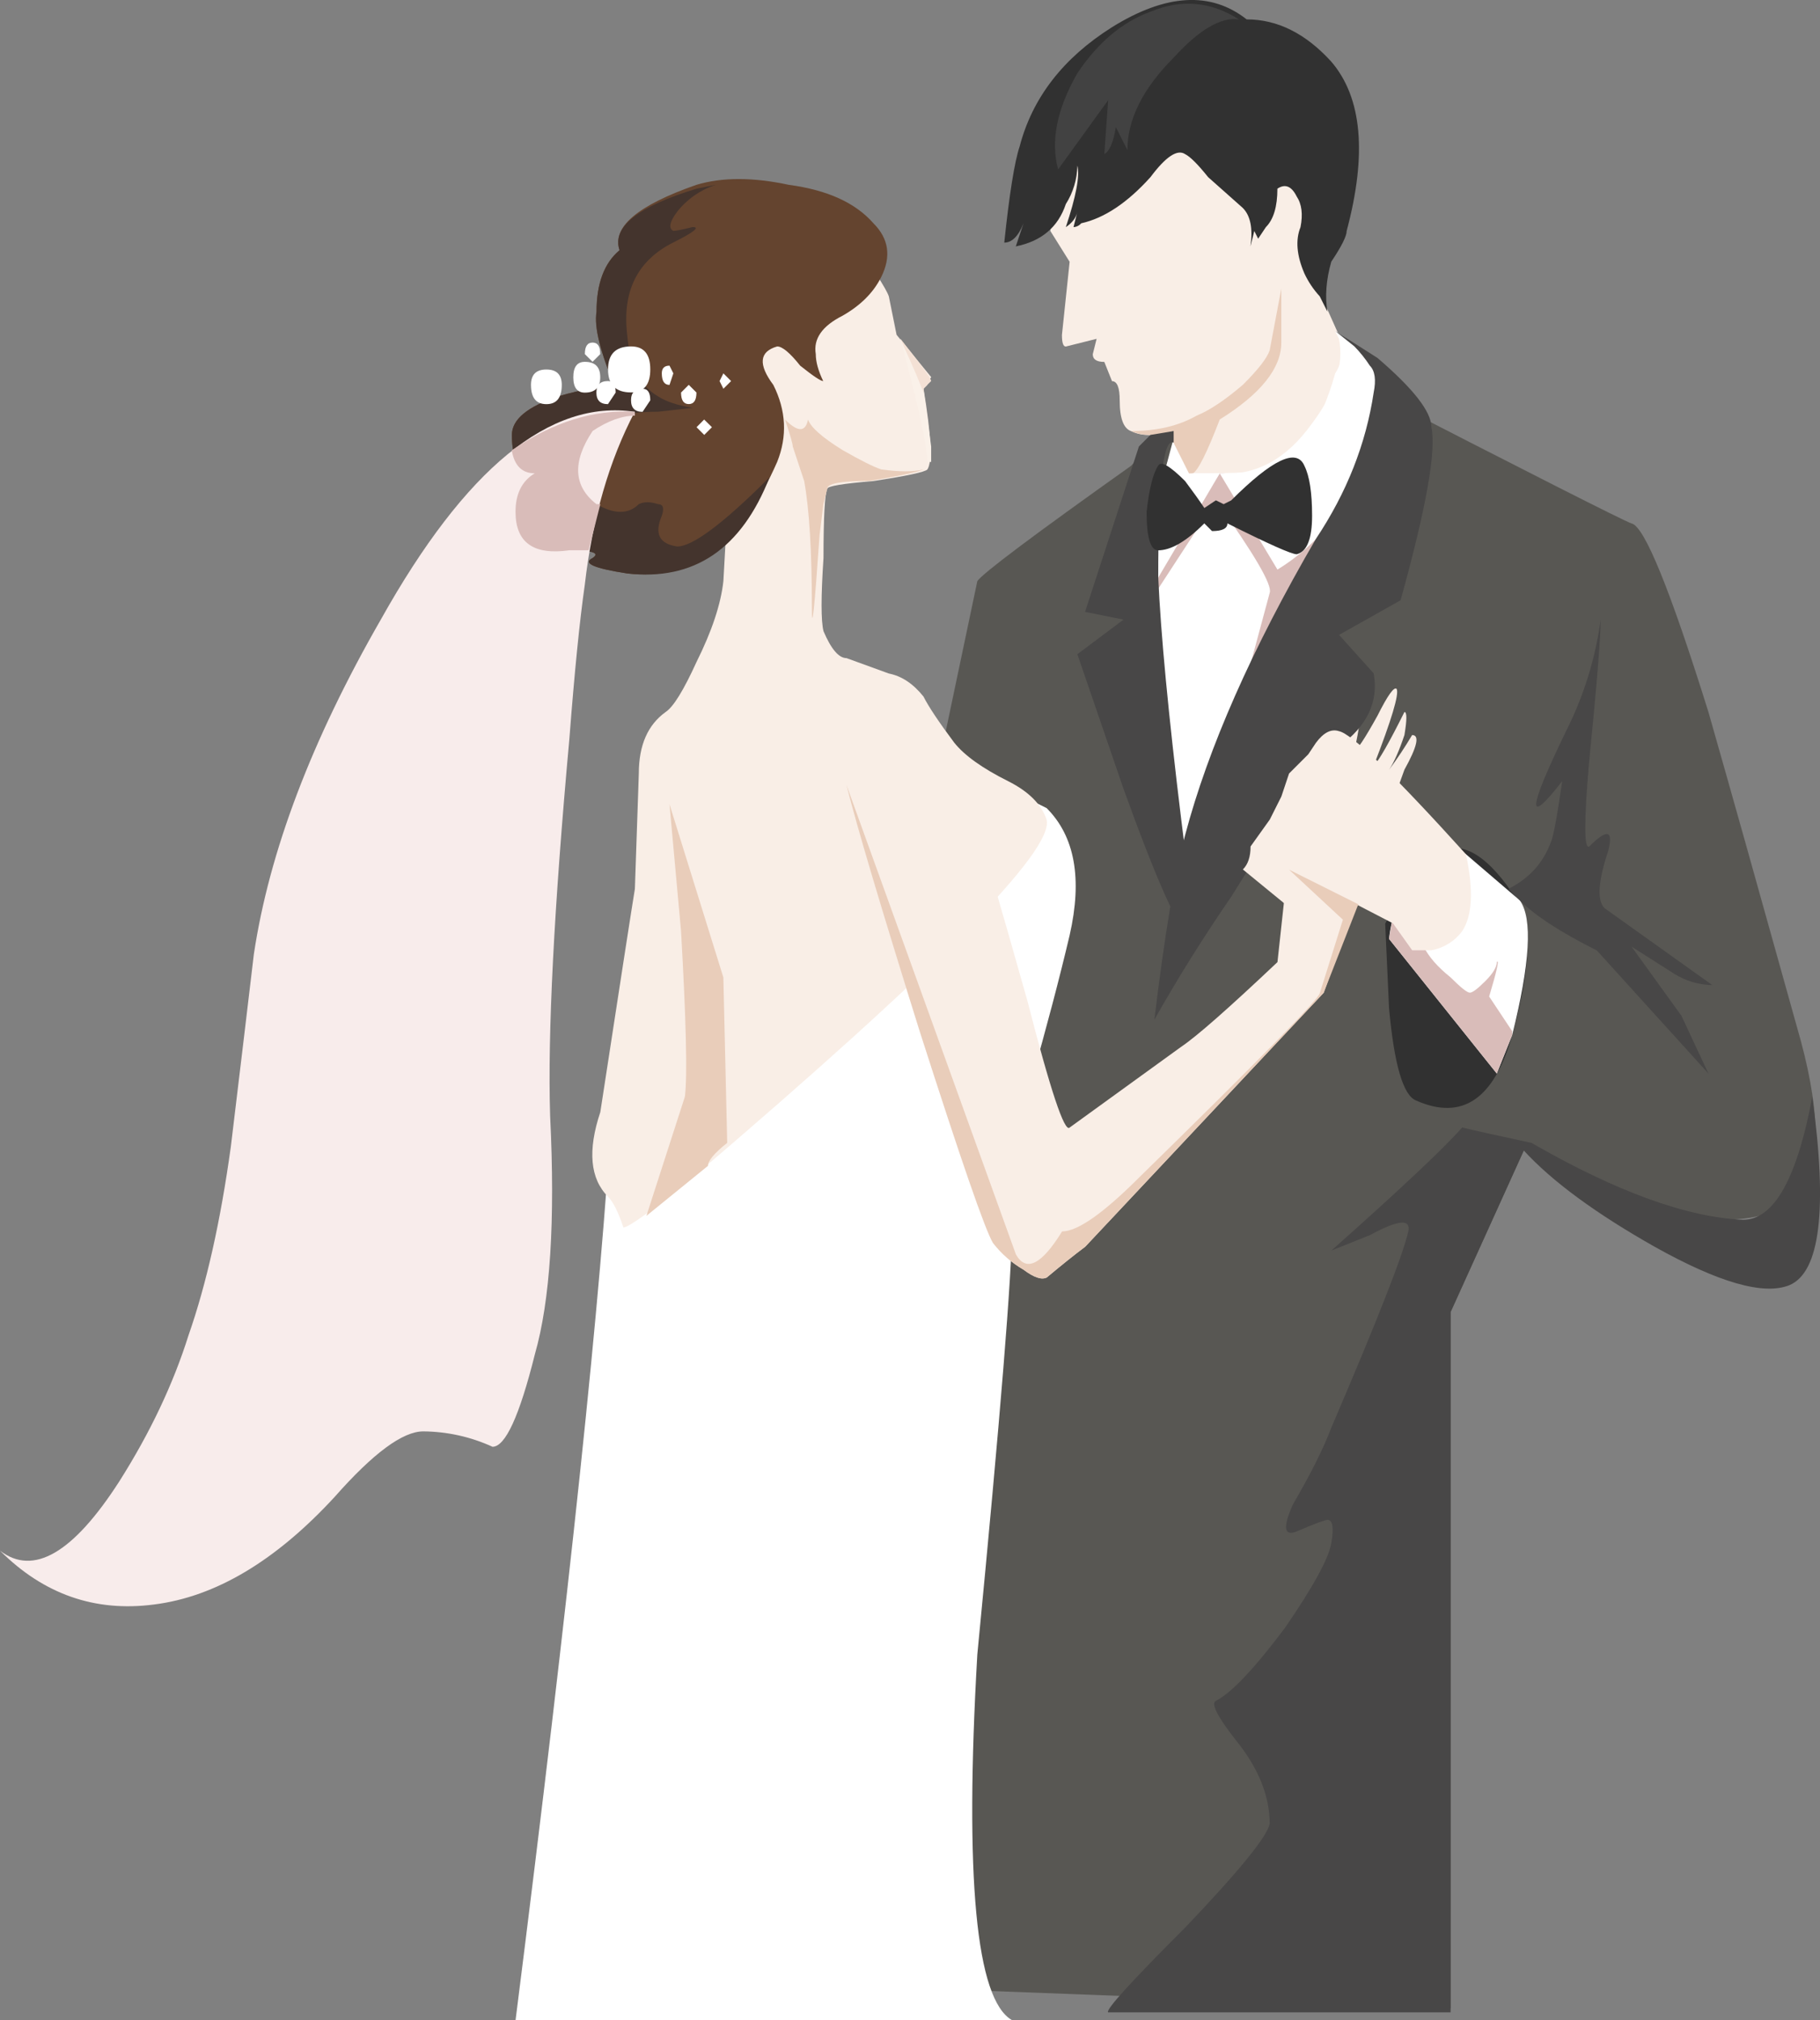 <?xml version="1.0" encoding="iso-8859-1"?>
<!-- Generator: Adobe Illustrator 20.1.0, SVG Export Plug-In . SVG Version: 6.00 Build 0)  -->
<svg version="1.0" id="Layer_1" xmlns="http://www.w3.org/2000/svg" xmlns:xlink="http://www.w3.org/1999/xlink" x="0px" y="0px"
	 viewBox="0 0 870.09 965.82" enable-background="new 0 0 870.09 965.82" xml:space="preserve">
<rect x="0" y="0" width="870.09" height="965.82" fill="#808080" stroke="none"/>
<title>wedding1_0013</title>
<path fill="#585753" d="M816.74,340.39c-18.393-58.867-30.657-88.913-36.79-90.14c-3.68-1.227-48.44-23.913-134.28-68.06
	l-88.3,22.07l-16.56,18.4c-46.6,33.113-71.127,51.51-73.58,55.19L399.17,601.6l33.11-27.6l-29.43,375.26l290.64,11v-333l35-77.26
	c2.453,1.227,18.397,7.97,47.83,20.23c18.393,8.587,34.337,12.88,47.83,12.88c18.393,0,30.657-4.907,36.79-14.72
	c9.813-13.487,9.2-39.24-1.84-77.26C840.673,424.97,826.553,374.723,816.74,340.39z"/>
<path fill="#484747" d="M693.49,627.35l35-77.26c13.487,14.713,34.333,30.047,62.54,46c30.667,17.167,52.127,23.3,64.38,18.4
	c14.713-6.133,18.38-36.18,11-90.14c-7.333,39.24-18.37,58.86-33.11,58.86c-26.98-1.227-60.703-13.49-101.17-36.79
	c-17.167-3.68-28.203-6.133-33.11-7.36c-8.587,9.813-29.433,29.433-62.54,58.86l18.4-7.36c13.487-7.333,19.62-7.947,18.4-1.84
	c-2.453,11.04-14.717,42.31-36.79,93.81c-3.68,9.813-9.813,22.077-18.4,36.79c-4.907,11.04-4.293,15.333,1.84,12.88
	c8.587-3.68,13.493-5.52,14.72-5.52c2.453,0,3.067,3.667,1.84,11s-8.59,20.837-22.09,40.51c-14.713,19.62-25.75,31.287-33.11,35
	c-2.453,1.227,0.613,7.36,9.2,18.4C601.497,845.043,607,858.513,607,872c-1.227,6.133-14.717,22.69-40.47,49.67
	c-25.753,25.753-38.017,39.243-36.79,40.47h163.75V627.35z"/>
<path fill="#FFFFFF" d="M511.38,447.08c6.133-26.98,2.467-47.213-11-60.7l-22.07-11L292.48,529.85c-4.907,87.067-20.24,232.4-46,436
	h237.3c-17.187-9.833-22.703-68.097-16.55-174.79c11.04-114.04,16.56-182.1,16.56-204.18c1.227-25.753,4.293-49.053,9.2-69.9
	C500.33,491.227,506.46,467.927,511.38,447.08z"/>
<path fill="#F9EEE6" d="M424.93,141.72c-1.227-3.68-7.97-14.103-20.23-31.27c-25.753-6.133-43.537-4.293-53.35,5.52
	c-29.433,29.433-39.243,55.187-29.43,77.26c2.453,6.133,11.65,12.267,27.59,18.4l-3.68,66.22c-1.22,11.033-5.497,23.907-12.83,38.62
	c-6.133,13.487-11.04,21.457-14.72,23.91c-8.587,6.133-12.88,15.943-12.88,29.43L303.52,425c-1.227,7.333-6.733,42.897-16.52,106.69
	c-6.133,18.393-4.907,31.883,3.68,40.47c2.453,2.453,4.907,7.36,7.36,14.72c2.453,0,13.49-7.97,33.11-23.91
	c116.473-99.313,172.873-156.34,169.2-171.08c-2.453-7.333-8.587-13.467-18.4-18.4c-12.267-6.133-20.85-12.267-25.75-18.4
	c-7.333-9.813-12.24-17.17-14.72-22.07c-4.907-6.133-10.427-9.8-16.56-11l-20.23-7.36c-3.68,0-7.347-4.293-11-12.88
	c-1.227-4.907-1.227-16.573,0-35c0-19.62,0.613-30.657,1.84-33.11c0-1.227,7.357-2.453,22.07-3.68
	c15.94-2.453,24.523-4.293,25.75-5.52c2.453-3.68,1.84-16.557-1.84-38.63l3.68-5.52l-16.56-20.23L424.93,141.72z"/>
<path fill="#FAF1E9" d="M430.44,162c8.587,31.887,12.88,51.507,12.88,58.86h1.84v-7.36l-3.68-27.59l1.84-1.84L436,169.31L430.44,162
	z"/>
<path fill="#64442F" d="M421.25,132.52c4.907-9.813,3.68-18.397-3.68-25.75c-8.587-9.813-22.077-15.947-40.47-18.4
	c-17.167-3.68-31.883-3.68-44.15,0c-28.207,9.813-40.47,20.237-36.79,31.27c-7.333,6.133-11,15.943-11,29.43
	c-1.227,7.333,1.84,19.597,9.2,36.79c-6.133-1.227-15.33,0-27.59,3.68c-14.713,4.907-22.07,11.04-22.07,18.4
	c0,12.267,3.667,18.4,11,18.4c-6.133,3.68-9.2,9.813-9.2,18.4c0,14.713,8.583,20.847,25.75,18.4c11.04,0,14.707,1.227,11,3.68
	c-4.907,2.453,0.613,4.907,16.56,7.36c30.667,3.68,54.58-14.103,71.74-53.35c4.907-12.267,4.293-24.53-1.84-36.79
	c-7.333-9.813-6.72-15.947,1.84-18.4c2.453,0,6.12,3.067,11,9.2c6.133,4.907,9.8,7.36,11,7.36c-2.367-4.913-3.55-9.21-3.55-12.89
	c-1.227-7.333,3.067-13.467,12.88-18.4C411.447,146.01,417.57,139.88,421.25,132.52z"/>
<path fill="#44342D" d="M342.15,88.37L333,90.21c-28.207,8.587-40.47,18.397-36.79,29.43c-7.333,6.133-11,15.943-11,29.43
	c-1.227,7.333,1.84,19.597,9.2,36.79c-6.133-1.227-15.33,0-27.59,3.68c-14.713,4.907-22.07,11.04-22.07,18.4
	c0,12.267,3.667,18.4,11,18.4c-6.133,3.68-9.2,9.813-9.2,18.4c0,14.713,8.583,20.847,25.75,18.4c11.04,0,14.707,1.227,11,3.68
	c-4.907,2.453,0.613,4.907,16.56,7.36c31.887,3.68,54.573-11.653,68.06-46c-22.073,22.073-36.79,33.11-44.15,33.11
	c-8.587-1.227-11.04-6.133-7.36-14.72c1.227-3.68,0.613-5.52-1.84-5.52c-3.68-1.227-6.747-1.227-9.2,0
	c-4.907,4.907-11.65,4.907-20.23,0c-11.04-8.587-11.653-20.253-1.84-35c4.907-6.133,15.33-9.2,31.27-9.2l16.56-1.84
	c-7.333-1.227-12.853-3.067-16.56-5.52c-8.587-4.907-13.493-14.717-14.72-29.43c-2.453-20.847,4.903-35.563,22.07-44.15
	c9.813-4.907,12.88-7.36,9.2-7.36c-4.907,1.227-7.973,1.84-9.2,1.84c-2.453-1.227-1.84-4.293,1.84-9.2
	C328.497,95.202,334.893,90.743,342.15,88.37z"/>
<path fill="#E9CDBA" d="M320.07,384.53l5.52,60.7c2.453,42.92,3.067,69.287,1.84,79.1l-18.4,57l29.43-23.91
	c0-2.453,3.067-6.12,9.2-11l-1.84-79.1L320.07,384.53z"/>
<path fill="#F9EEE6" d="M671.42,351.42c1.227-7.333,1.227-11,0-11c-7.333,14.713-12.24,23.297-14.72,25.75
	c8.587-22.073,12.253-34.337,11-36.79c-1.227-1.227-4.293,3.067-9.2,12.88c-6.133,11.04-9.8,16.56-11,16.56
	c2.453-11.04,3.067-16.56,1.84-16.56l-12.88,27.59c-1.227,3.68-6.747,5.52-16.56,5.52L610.72,460
	c-23.333,22.073-38.667,35.563-46,40.47l-53.35,38.63c-2.453,2.453-9.197-17.78-20.23-60.7
	c-13.487-47.827-20.843-72.967-22.07-75.42c-4.163-14.954-9.076-29.689-14.72-44.15c-9.813-22.073-19.01-33.74-27.59-35
	c-22.073-2.453-29.43,14.103-22.07,49.67c3.68,17.167,15.347,57.023,35,119.57c19.62,60.093,31.287,93.817,35,101.17
	c4.023,5.209,9.023,9.584,14.72,12.88c4.907,3.68,8.573,4.907,11,3.68c7.333-6.133,13.467-11.04,18.4-14.72l114-121.41L671.42,368
	c6.133-11.04,7.36-16.56,3.68-16.56c-3.381,5.705-7.052,11.232-11,16.56C666.527,364.307,668.967,358.78,671.42,351.42z"/>
<path fill="#F9EEE6" d="M638.31,66.3c-7.333-11.04-22.05-20.85-44.15-29.43c-26.98-11.04-47.827-12.267-62.54-3.68
	S507.7,50.36,504,58.94l-1.84,9.2v42.31l9.2,14.72l-3.68,35c0,3.68,0.613,5.52,1.84,5.52l14.74-3.69l-1.84,7.36
	c0,2.453,1.84,3.68,5.52,3.68l3.68,9.2c2.453,0,3.68,3.067,3.68,9.2c0,8.587,1.84,13.493,5.52,14.72
	c4.907,2.453,11.65,2.453,20.23,0l5.52,33.11c1.227,12.267,17.17,9.2,47.83-9.2s44.15-30.663,40.47-36.79l-31.27-69.9
	C639.54,95.127,644.443,76.1,638.31,66.3z"/>
<path fill="#FFFFFF" d="M561,209.78l-22,82.78l25.75,126.93L669.58,219c-2.453-13.487-6.12-25.153-11-35
	c-2.453-4.907-7.973-11.65-16.56-20.23c0,6.133-1.227,11.04-3.68,14.72c-7.333,25.753-17.757,41.087-31.27,46
	c-2.453,1.227-15.33,1.84-38.63,1.84c-2.453,0-4.293-2.453-5.52-7.36L561,209.78z"/>
<path fill="#D9BCB9" d="M551.85,272.32l1.84,9.2l27.59-42.31c18.393,25.753,26.977,40.47,25.75,44.15l-12.88,47.83L653,231.85
	l-69.9-5.52L551.85,272.32z"/>
<path fill="#313131" d="M596,9.27C578.833-4.243,557.373-3,531.62,13c-23.333,14.713-38.05,33.713-44.15,57
	c-2.453,7.333-4.907,22.667-7.36,46c3.68,0,6.747-3.067,9.2-9.2l-3.68,11c12.267-2.453,20.237-9.197,23.91-20.23
	c3.497-5.509,5.406-11.876,5.52-18.4c1.227,4.907-0.613,14.717-5.52,29.43c3.087-2.06,4.927-4.513,5.52-7.36l-1.84,7.36
	c1.424-0.093,2.751-0.756,3.68-1.84c11.04-2.453,22.077-9.81,33.11-22.07c7.333-9.813,12.853-13.48,16.56-11
	c2.453,1.227,6.12,4.893,11,11l16.56,14.72c3.68,3.68,4.907,9.813,3.68,18.4l1.84-7.36l1.84,3.68l3.68-5.52
	c3.68-3.68,5.52-9.813,5.52-18.4c3.68-2.453,6.747-1.227,9.2,3.68c2.453,3.68,3.067,8.587,1.84,14.72
	c-2.453,6.133-1.84,13.49,1.84,22.07c1.868,4.026,4.351,7.737,7.36,11l3.68,7.36c-1.227-7.333-0.613-15.303,1.84-23.91
	c4.907-7.333,7.36-12.24,7.36-14.72c9.813-36.793,7.36-63.773-7.36-80.94C624.197,16.003,610.713,9.27,596,9.27z"/>
<path fill="#424242" d="M515.06,35c-9.813,17.167-12.88,32.5-9.2,46l23.92-33.1l-1.84,25.75c2.453-1.227,4.293-5.52,5.52-12.88
	l5.52,11c0.013-14.687,7.353-29.387,22.02-44.1c12.26-13.487,22.683-19.62,31.27-18.4C578.817,0.69,564.727-0.533,550,5.6
	C536.52,10.533,524.873,20.333,515.06,35z"/>
<path fill="#E9CDBA" d="M612.56,163.79V138L607,167.47c-1.2,3.687-5.48,9.197-12.84,16.53c-8.587,7.333-15.943,12.24-22.07,14.72
	c-8.587,4.907-19.01,7.36-31.27,7.36c4.907,2.453,11.65,2.453,20.23,0v5.52c1.227,12.267,4.293,17.173,9.2,14.72
	c2.453-1.227,6.747-9.81,12.88-25.75C602.75,188.317,612.56,176.057,612.56,163.79z"/>
<path fill="#FFFFFF" d="M583.12,226.34h-14.71L561,211.62l-20.23,68.06v18.4L583.12,226.34z"/>
<path fill="#FFFFFF" d="M627.27,202.42c-12.267,17.167-26.983,25.137-44.15,23.91l27.59,46c15.86-9.72,28.622-23.758,36.79-40.47
	c9.813-15.94,13.48-31.883,11-47.83c-1.227-9.813-7.97-18.397-20.23-25.75l1.84,3.68C642.59,174.22,638.31,187.707,627.27,202.42z"
	/>
<path fill="#484747" d="M550,207.94l-5.52,5.52l-25.75,79.1l18.4,3.68l-22.07,16.56l22.07,64.38
	c15.94,44.147,26.363,67.447,31.27,69.9c2.453,1.227,1.227-17.17-3.68-55.19c-6.133-50.28-9.8-88.91-11-115.89
	c0-45.373,2.453-66.833,7.36-64.38v-5.52L550,207.94z"/>
<path fill="#484747" d="M658.54,171.15l-20.23-12.88l9.2,7.36c2.748,2.819,5.213,5.9,7.36,9.2c2.453,2.453,3.067,6.747,1.84,12.88
	c-3.68,24.527-12.877,47.827-27.59,69.9c-30.667,52.733-51.513,99.947-62.54,141.64c-4.907,18.393-9.813,47.827-14.72,88.3
	c11.04-19.62,23.303-39.24,36.79-58.86c25.753-41.693,42.923-65.607,51.51-71.74c13.487-9.813,19.007-21.48,16.56-35l-16.56-18.4
	L669.58,287c12.267-44.147,17.173-71.74,14.72-82.78C684.3,196.887,675.713,185.863,658.54,171.15z"/>
<path fill="#313131" d="M669.58,428.68l-7.36,12.88l1.84,40.44c2.453,26.98,6.747,41.697,12.88,44.15
	c22.073,9.813,37.407-0.61,46-31.27c9.813-35.567,9.813-58.253,0-68.06c-13.487-19.62-25.75-25.753-36.79-18.4
	C681.237,412.14,675.713,418.893,669.58,428.68z"/>
<path fill="#FFFFFF" d="M722.93,494.9c8.587-34.34,9.813-55.8,3.68-64.38l-25.75-22.07l-3.68-1.84
	c-9.813,6.133-16.557,11.04-20.23,14.72c-7.333,6.133-11.627,15.33-12.88,27.59l51.51,64.38L722.93,494.9z"/>
<path fill="#D9BCB9" d="M693.49,467.31c-6.133-4.907-10.427-9.813-12.88-14.72c-8.587-7.333-13.493-12.24-14.72-14.72l-1.84,11
	l51.51,64.38l7.36-18.4v-1.84l-11-16.56c3.68-12.267,4.907-17.787,3.68-16.56c0,2.453-1.84,5.52-5.52,9.2
	c-3.68,3.68-6.133,5.52-7.36,5.52C701.473,474.65,698.397,472.217,693.49,467.31z"/>
<path fill="#F9EEE6" d="M699,445.24c4.907-7.333,5.52-19.597,1.84-36.79c-34.34-38-54.573-57.62-60.7-58.86
	c-3.68-1.227-7.347,0.613-11,5.52l-3.68,5.52l-9.2,9.2l-3.68,11l-5.52,11l-9.2,12.88c0,4.907-1.227,8.573-3.68,11l20.23,16.56
	l1.84-16.56l49.67,25.75l9.2,12.88h9.2C690.19,453.276,695.436,450.024,699,445.24z"/>
<path fill="#E9CDBA" d="M386.3,200.58c-1.227,6.133-4.893,6.133-11,0c2.453,7.333,3.68,11.627,3.68,12.88l5.48,16.54
	c2.453,13.487,3.68,33.72,3.68,60.7c0,12.267,1.227,0.6,3.68-35l1.84-14.72l1.84-7.36c0-2.453,6.743-3.68,20.23-3.68
	c14.713-2.453,23.297-4.293,25.75-5.52c-4.907,1.227-11.65,1.227-20.23,0c-3.68-1.227-9.813-4.293-18.4-9.2
	C393.043,209.14,387.527,204.26,386.3,200.58z"/>
<path fill="#F4E1D5" d="M445.16,182.19c0-1.227-4.907-7.97-14.72-20.23c6.133,13.487,9.8,22.07,11,25.75v-1.84L445.16,182.19z"/>
<path fill="#E9CDBA" d="M642,439.72l-11,35c0,2.453-28.82,31.887-86.46,88.3c-17.167,17.167-29.43,25.75-36.79,25.75
	c-9.813,15.94-17.17,19.607-22.07,11l-80.99-224.43c4.907,19.62,16.573,58.863,35,117.73c19.62,61.333,31.287,95.057,35,101.17
	c4.023,5.209,9.023,9.584,14.72,12.88c4.907,3.68,8.573,4.907,11,3.68c7.333-6.133,13.467-11.04,18.4-14.72l114-121.41l16.56-42.31
	l-33.11-16.56L642,439.72z"/>
<path fill="#484747" d="M748.68,349.58c-18.393,38-19.007,45.97-1.84,23.91c-2.453,17.167-4.293,26.977-5.52,29.43
	c-3.68,9.813-10.423,17.173-20.23,22.08l5.52,5.52c7.333,7.333,19.597,15.303,36.79,23.91l53.35,58.86l-12.88-27.59L780,452.6
	l20.23,12.88c5.509,3.497,11.876,5.406,18.4,5.52l-51.56-36.8c-3.68-3.68-3.067-12.877,1.84-27.59
	c2.453-9.813-0.613-10.427-9.2-1.84c-2.453,1.227-2.453-12.263,0-40.47c3.68-36.793,5.52-59.48,5.52-68.06
	C762.721,314.817,757.128,332.845,748.68,349.58z"/>
<path fill="#313131" d="M581.28,239.21l-5.52,3.68c-2.453-3.68-5.52-7.973-9.2-12.88c-7.333-7.333-11.627-9.787-12.88-7.36
	c-2.453,3.68-4.293,11.037-5.52,22.07c0,12.267,1.84,18.4,5.52,18.4c6.133,0,13.49-4.293,22.07-12.88l3.68,3.68
	c4.907,0,7.36-1.227,7.36-3.68c19.627,9.84,30.667,14.76,33.12,14.76c4.907-1.227,7.36-7.36,7.36-18.4
	c0-11.04-1.227-19.01-3.68-23.91c-3.68-8.587-15.347-3.067-35,16.56l-3.59,1.8L581.28,239.21z"/>
<path fill="#FFFFFF" d="M301.68,165.63c-7.333,0-11,3.667-11,11s3.667,11,11,11c6.133,0,9.2-3.667,9.2-11
	S307.813,165.63,301.68,165.63z"/>
<path fill="#FFFFFF" d="M279.6,173c-3.68,0-5.52,2.453-5.52,7.36c0,4.907,1.84,7.36,5.52,7.36c4.907,0,7.36-2.453,7.36-7.36
	C286.96,175.453,284.507,173,279.6,173z"/>
<path fill="#FFFFFF" d="M290.64,182.19c-3.68,0-5.52,1.84-5.52,5.52c0,3.68,1.84,5.52,5.52,5.52l3.68-5.52
	C294.32,184.03,293.093,182.19,290.64,182.19z"/>
<path fill="#FFFFFF" d="M320.07,174.83c-2.453,0-3.68,1.227-3.68,3.68c0,3.68,1.227,5.52,3.68,5.52l1.84-5.52L320.07,174.83z"/>
<path fill="#FFFFFF" d="M329.27,184l-3.68,3.68c0,3.68,1.227,5.52,3.68,5.52c2.453,0,3.68-1.84,3.68-5.52L329.27,184z"/>
<path fill="#FFFFFF" d="M336.63,200.58l-3.63,3.68l3.68,3.68l3.68-3.68L336.63,200.58z"/>
<path fill="#FFFFFF" d="M307.2,185.87c-3.68,0-5.52,1.84-5.52,5.52c0,3.68,1.84,5.52,5.52,5.52l3.68-5.52
	C310.88,187.71,309.653,185.87,307.2,185.87z"/>
<path fill="#FFFFFF" d="M283.28,163.79c-2.453,0-3.68,1.84-3.68,5.52l3.68,3.68l3.68-3.68
	C286.987,165.63,285.76,163.79,283.28,163.79z"/>
<path fill="#FFFFFF" d="M261.21,176.67c-4.907,0-7.36,2.453-7.36,7.36c0,6.133,2.453,9.2,7.36,9.2s7.36-3.067,7.36-9.2
	C268.57,179.123,266.117,176.67,261.21,176.67z"/>
<path fill="#FFFFFF" d="M345.83,178.51l-1.83,3.68l1.84,3.68l3.68-3.68L345.83,178.51z"/>
<path fill="#F8ECEB" d="M263,533.53c-1.227-39.24,1.84-99.33,9.2-180.27c2.453-31.887,4.907-56.413,7.36-73.58
	c3.68-31.887,11.65-59.48,23.91-82.78c-40.467-6.133-80.937,26.977-121.41,99.33c-33.113,57.64-53.347,110.973-60.7,160
	c-2.453,20.847-6.12,51.513-11,92c-4.907,35.58-11.647,65.633-20.22,90.16c-7.333,23.333-18.37,46.633-33.11,69.9
	C34.95,742.623,15.94,753.66,0,741.4c20.847,20.847,45.373,29.43,73.58,25.75c29.433-3.68,58.253-20.85,86.46-51.51
	c18.393-20.847,32.497-31.27,42.31-31.27c11.433,0.087,22.717,2.596,33.11,7.36c6.133,0,12.877-14.717,20.23-44.15
	C263.05,621.86,265.487,583.843,263,533.53z"/>
<path fill="#D9BCB9" d="M303.52,198.74v-1.84c-19.62-1.227-39.24,4.907-58.86,18.4c1.227,7.333,4.893,11,11,11
	c-6.133,3.68-9.2,9.813-9.2,18.4c0,14.713,8.583,20.847,25.75,18.4h9.2l5.59-22.05h-1.84c-11.04-8.587-11.653-20.253-1.84-35
	C290.653,201.177,297.387,198.74,303.52,198.74z"/>
</svg>
